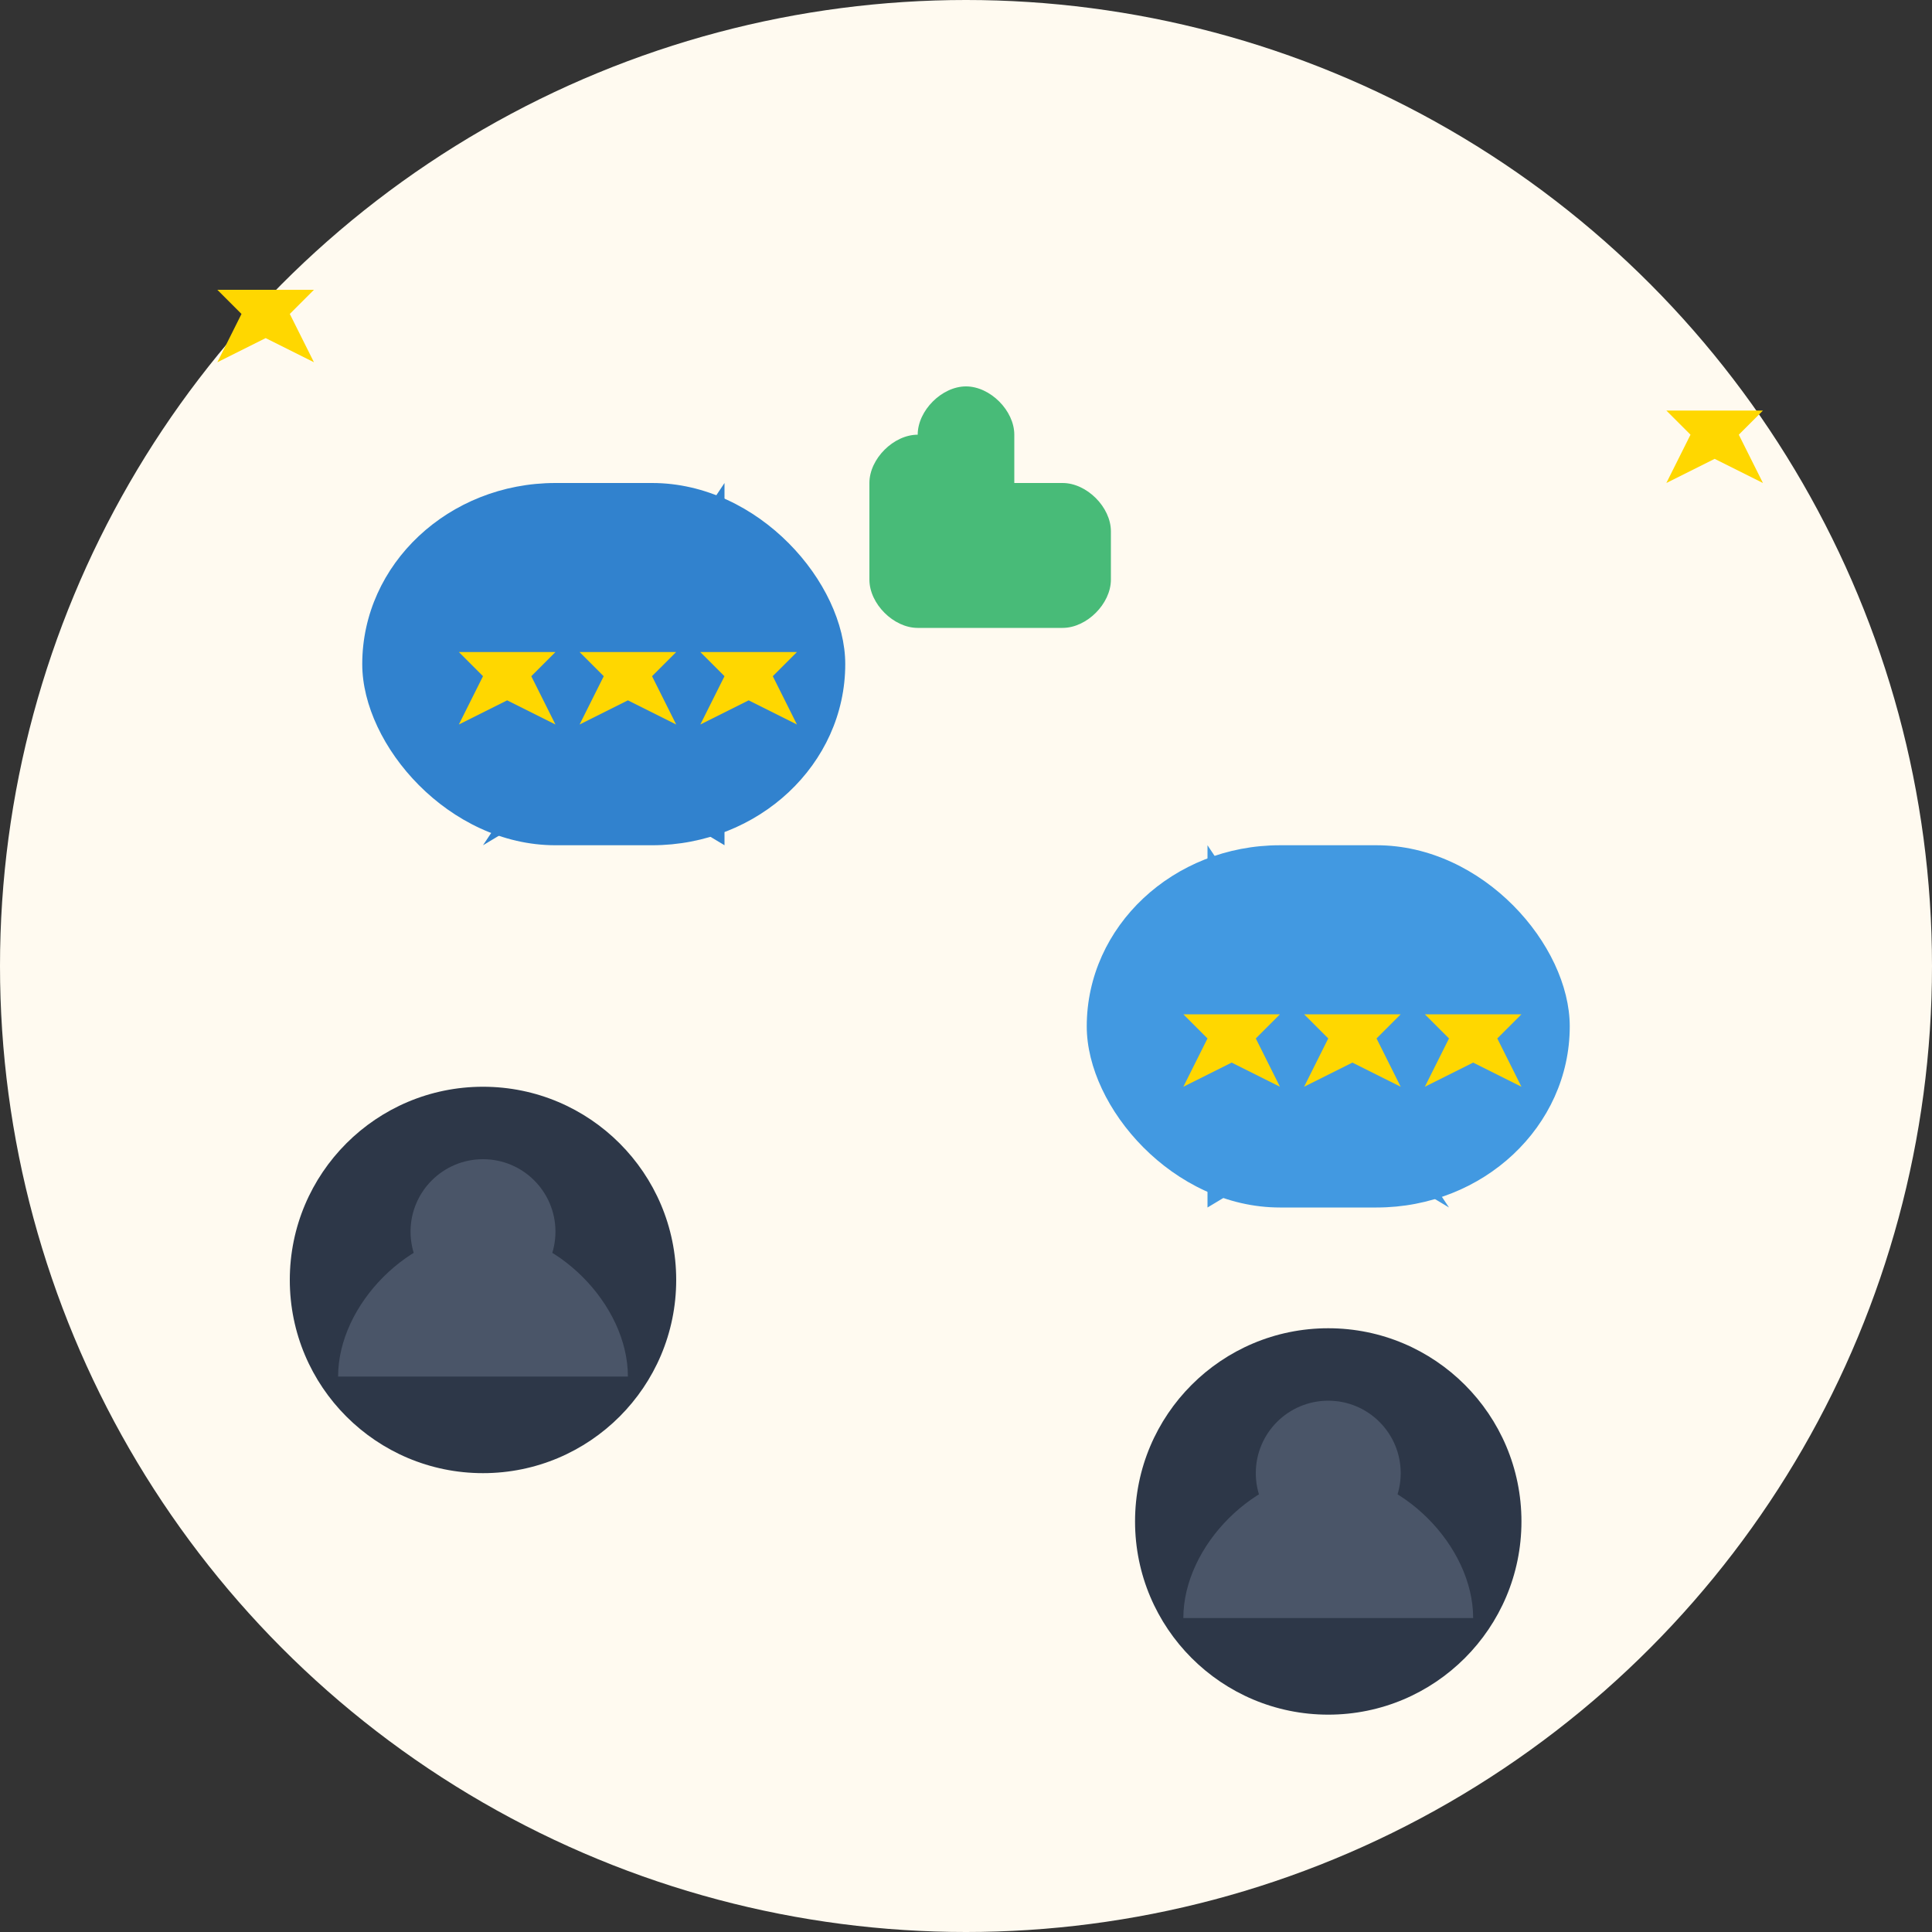 <svg width="80" height="80" viewBox="0 0 80 80" fill="none" xmlns="http://www.w3.org/2000/svg">
    <rect x="0" y="0" width="80" height="80" fill="#333333" stroke="none"/>
    <!-- Background circle -->
    <circle cx="40" cy="40" r="40" fill="#fffaf0"/>
    
    <!-- Speech bubbles -->
    <g transform="translate(15, 20)">
        <rect x="0" y="0" width="20" height="15" fill="#3182ce" rx="8"/>
        <path d="M5 15l5-3 5 3v-15z" fill="#3182ce"/>
        <!-- Stars in bubble -->
        <g fill="#ffd700">
            <path d="M5 5l1 2h2l-1 1 1 2-2-1-2 1 1-2-1-1h2z"/>
            <path d="M10 5l1 2h2l-1 1 1 2-2-1-2 1 1-2-1-1h2z"/>
            <path d="M15 5l1 2h2l-1 1 1 2-2-1-2 1 1-2-1-1h2z"/>
        </g>
    </g>
    
    <g transform="translate(45, 35)">
        <rect x="0" y="0" width="20" height="15" fill="#4299e1" rx="8"/>
        <path d="M15 15l-5-3-5 3v-15z" fill="#4299e1"/>
        <!-- Stars in bubble -->
        <g fill="#ffd700">
            <path d="M5 5l1 2h2l-1 1 1 2-2-1-2 1 1-2-1-1h2z"/>
            <path d="M10 5l1 2h2l-1 1 1 2-2-1-2 1 1-2-1-1h2z"/>
            <path d="M15 5l1 2h2l-1 1 1 2-2-1-2 1 1-2-1-1h2z"/>
        </g>
    </g>
    
    <!-- Customer avatars -->
    <g transform="translate(20, 45)">
        <circle cx="0" cy="8" r="8" fill="#2d3748"/>
        <circle cx="0" cy="6" r="3" fill="#4a5568"/>
        <path d="M-6 12c0-3 3-6 6-6s6 3 6 6" fill="#4a5568"/>
    </g>
    
    <g transform="translate(55, 55)">
        <circle cx="0" cy="8" r="8" fill="#2d3748"/>
        <circle cx="0" cy="6" r="3" fill="#4a5568"/>
        <path d="M-6 12c0-3 3-6 6-6s6 3 6 6" fill="#4a5568"/>
    </g>
    
    <!-- Rating stars floating -->
    <g transform="translate(10, 10)">
        <path d="M0 0l1 2h2l-1 1 1 2-2-1-2 1 1-2-1-1h2z" fill="#ffd700">
            <animateTransform attributeName="transform" type="rotate" values="0 1 1;360 1 1" dur="3s" repeatCount="indefinite"/>
        </path>
    </g>
    
    <g transform="translate(70, 15)">
        <path d="M0 0l1 2h2l-1 1 1 2-2-1-2 1 1-2-1-1h2z" fill="#ffd700">
            <animateTransform attributeName="transform" type="rotate" values="0 1 1;-360 1 1" dur="2s" repeatCount="indefinite"/>
        </path>
    </g>
    
    <!-- Thumbs up -->
    <g transform="translate(35, 10)">
        <path d="M5 8v6h-2V8c0-1 1-2 2-2s2 1 2 2v2h2c1 0 2 1 2 2v2c0 1-1 2-2 2H3c-1 0-2-1-2-2v-4c0-1 1-2 2-2h2z" fill="#48bb78"/>
    </g>
</svg>
